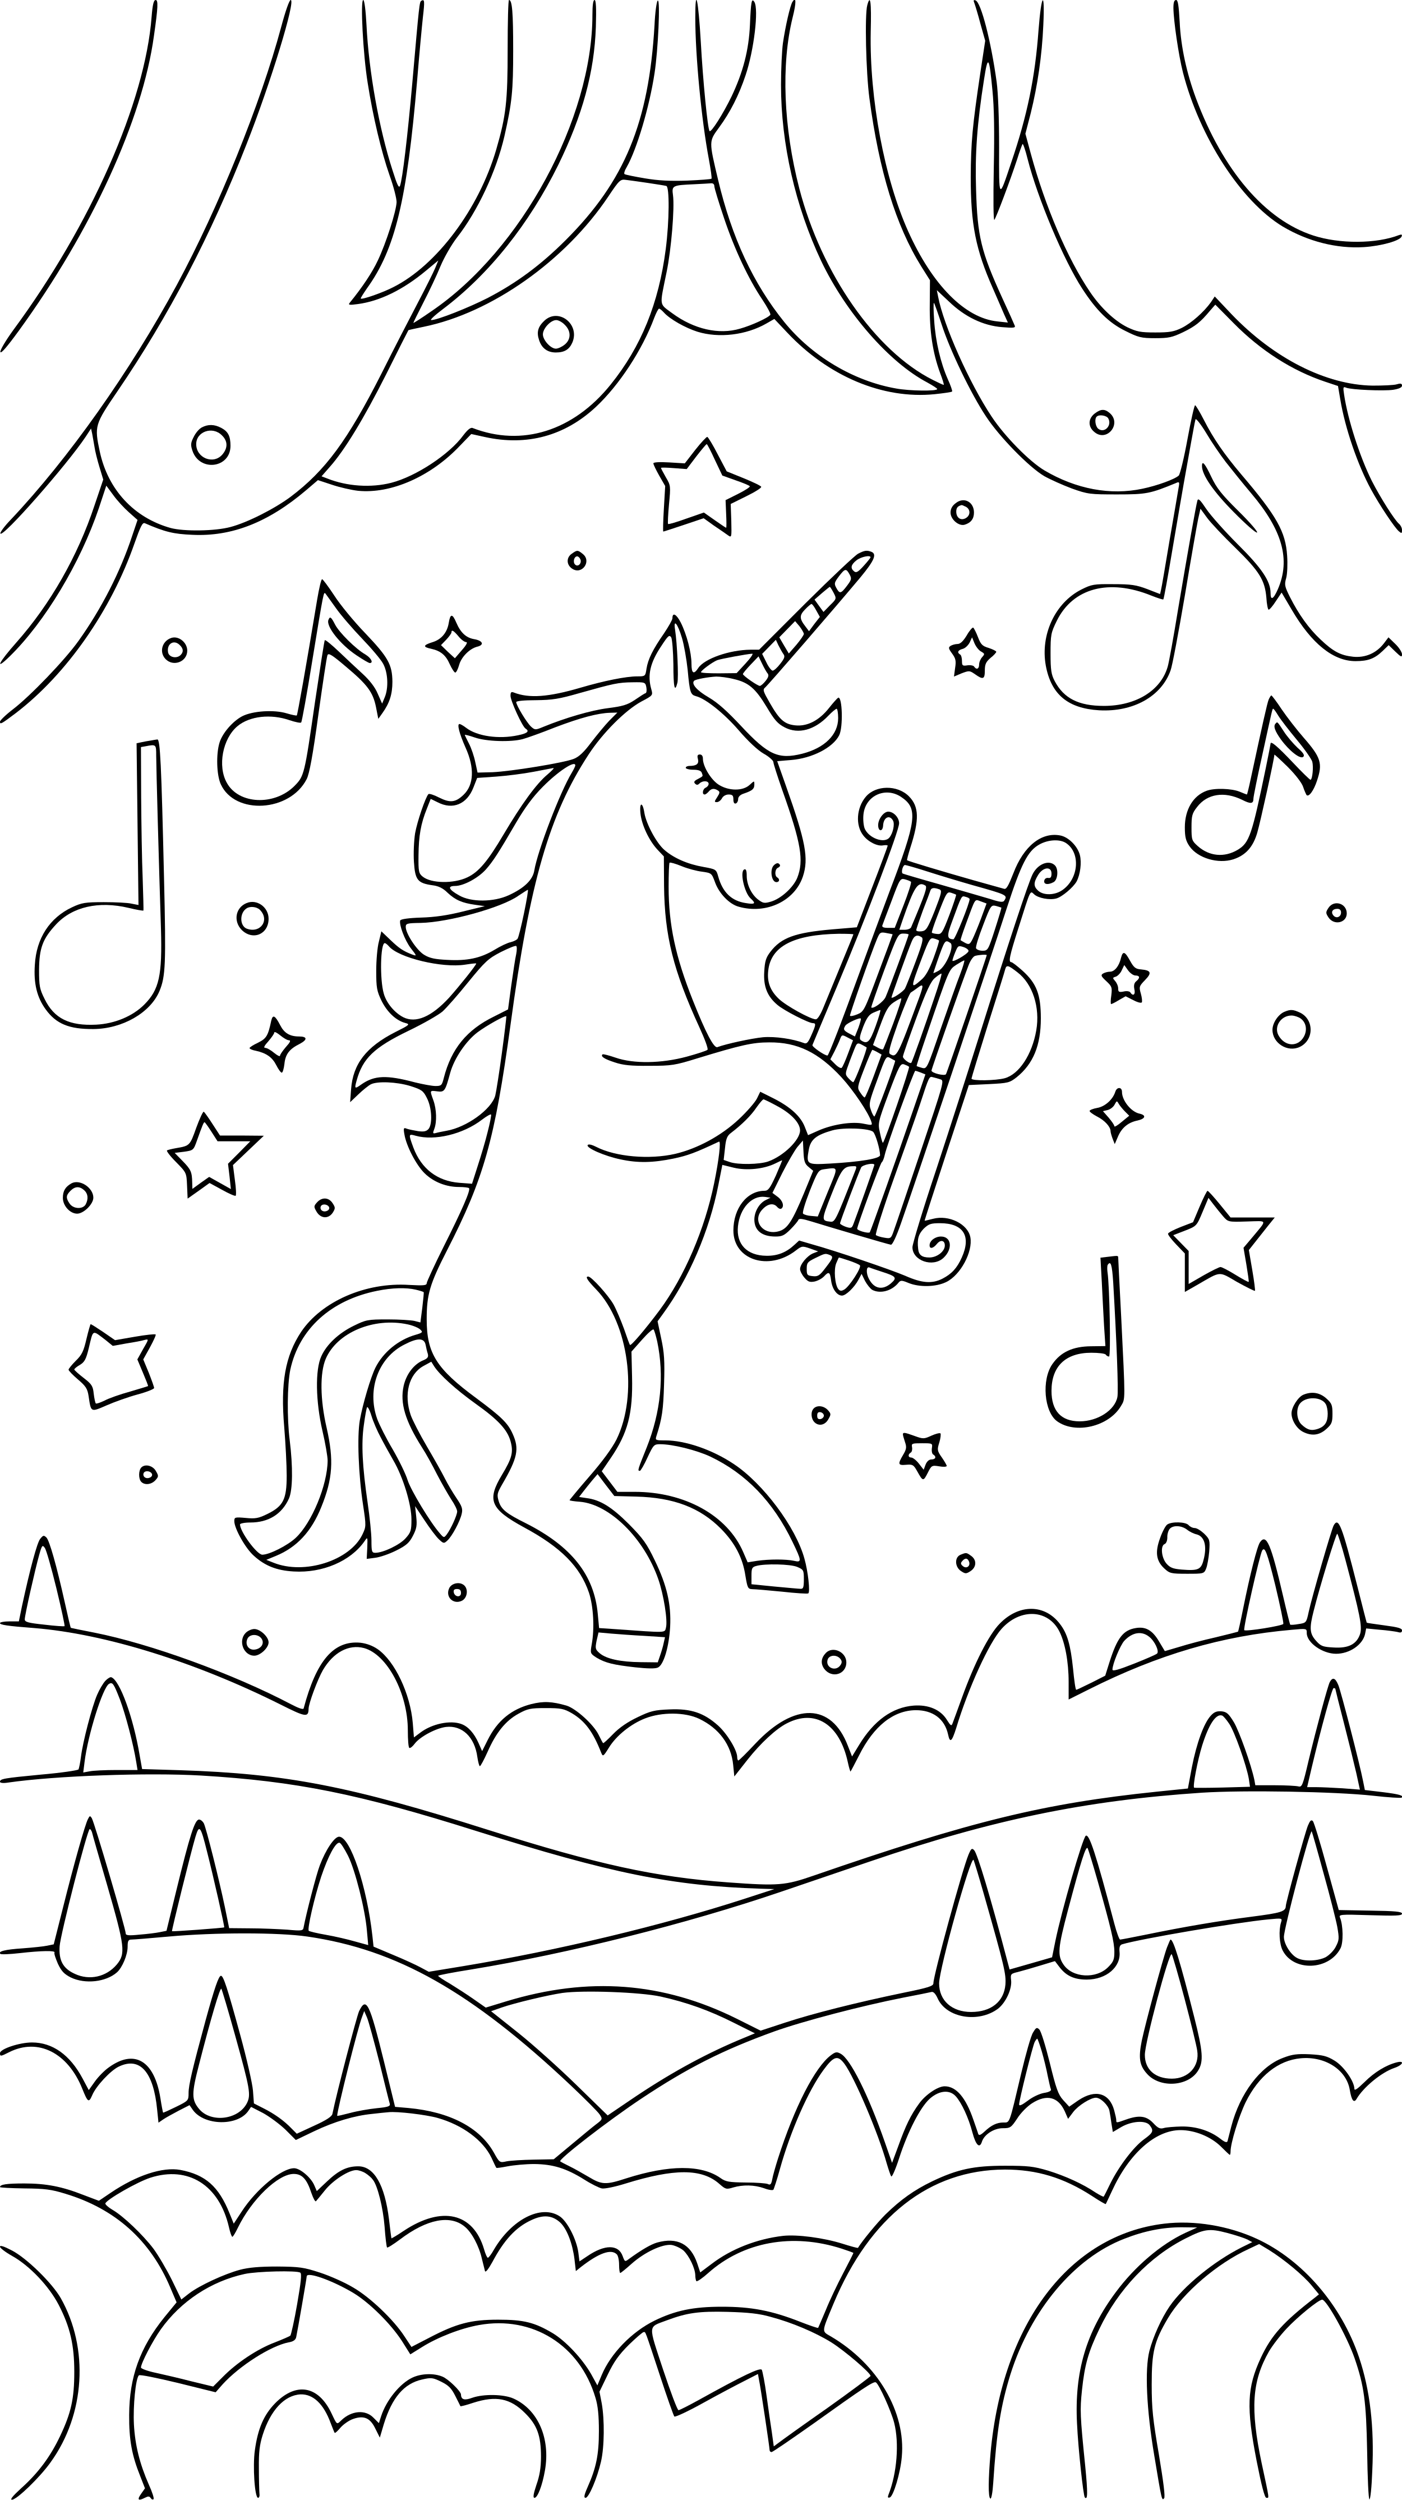 <?xml version="1.0" standalone="no"?>
<!DOCTYPE svg PUBLIC "-//W3C//DTD SVG 20010904//EN"
 "http://www.w3.org/TR/2001/REC-SVG-20010904/DTD/svg10.dtd">
<svg version="1.0" xmlns="http://www.w3.org/2000/svg"
 width="736pt" height="1312pt" viewBox="0 0 736 1312"
 preserveAspectRatio="xMidYMid meet">

<g transform="translate(0,1312) scale(0.1,-0.1)"
fill="#000000" stroke="none">
<path d="M796 13033 c-34 -449 -319 -1093 -726 -1645 -40 -55 -70 -106 -68
-115 2 -12 34 25 96 110 383 527 650 1110 710 1548 22 153 23 189 9 189 -10 0
-16 -24 -21 -87z"/>
<path d="M1476 12978 c-108 -402 -330 -950 -547 -1352 -247 -457 -570 -913
-872 -1233 -33 -34 -57 -67 -55 -73 9 -27 350 361 448 508 l28 43 6 -28 c3
-15 8 -46 12 -68 3 -22 15 -70 26 -106 l20 -66 -46 -136 c-88 -266 -232 -518
-410 -719 -94 -106 -116 -152 -35 -73 185 181 371 491 468 778 l39 118 37 -50
c20 -28 57 -68 82 -90 l45 -40 -28 -83 c-62 -189 -162 -384 -282 -552 -72
-101 -253 -289 -343 -358 -38 -29 -69 -59 -69 -66 0 -16 7 -12 84 46 265 203
499 537 622 890 31 88 42 111 54 106 106 -46 151 -57 250 -61 207 -10 398 65
597 234 l62 53 73 -24 c41 -14 103 -28 138 -32 173 -17 382 75 534 236 l60 62
73 -16 c219 -48 418 6 581 158 123 115 244 300 307 469 10 26 21 47 25 47 4 0
15 -9 25 -20 31 -35 113 -81 176 -101 113 -35 257 -18 364 44 l40 23 67 -71
c217 -231 503 -351 774 -324 48 5 90 11 92 14 3 2 -7 31 -22 64 -38 86 -65
199 -72 310 -4 53 -4 94 -1 91 3 -3 21 -54 41 -115 43 -133 153 -362 233 -482
69 -105 225 -265 305 -312 32 -18 97 -47 145 -65 84 -30 95 -31 238 -31 154 0
173 4 309 60 17 8 19 5 13 -26 -3 -19 -24 -142 -47 -274 -22 -132 -42 -250
-45 -261 l-5 -22 -67 26 c-58 22 -85 26 -178 26 -103 1 -114 -1 -168 -28 -138
-70 -216 -237 -187 -399 28 -152 116 -225 280 -235 179 -10 327 73 375 209 9
23 42 200 75 393 32 193 64 375 70 403 l12 53 35 -48 c19 -26 85 -96 148 -157
127 -124 155 -170 163 -262 2 -35 8 -63 12 -63 5 0 22 20 38 45 l30 45 53 -90
c104 -178 218 -270 335 -270 66 0 100 13 142 53 l32 31 35 -34 c30 -29 35 -31
35 -14 0 11 -16 36 -35 54 l-36 35 -25 -33 c-40 -51 -97 -75 -160 -69 -66 7
-105 27 -172 91 -61 57 -114 131 -160 222 -28 56 -30 65 -20 100 6 22 8 74 5
117 -8 126 -54 208 -239 425 -93 110 -148 190 -198 288 -21 41 -42 76 -46 77
-4 1 -22 -79 -40 -177 -18 -99 -39 -185 -46 -192 -20 -19 -113 -53 -190 -69
-169 -36 -349 -2 -515 96 -79 47 -208 178 -277 282 -117 176 -253 481 -281
629 l-7 35 64 -60 c83 -80 179 -126 278 -134 61 -5 72 -4 67 8 -3 8 -32 73
-65 144 -112 245 -131 324 -138 570 -6 186 5 345 42 579 20 130 27 122 44 -59
9 -90 11 -214 7 -409 -3 -161 -2 -275 3 -270 9 10 83 206 120 319 12 39 25 74
28 79 2 5 15 -31 27 -80 52 -204 189 -530 287 -680 74 -114 140 -179 226 -221
68 -34 83 -38 156 -38 71 0 89 4 146 31 66 32 92 53 142 113 l28 32 97 -98
c141 -143 307 -249 481 -307 l66 -22 12 -70 c25 -152 92 -346 162 -474 44 -81
124 -201 146 -219 14 -12 16 -11 16 7 0 11 -7 25 -15 32 -24 20 -99 139 -143
225 -64 128 -127 325 -146 454 -6 39 -5 43 11 36 29 -11 196 -18 246 -11 31 5
47 12 47 22 0 11 -7 13 -27 7 -16 -5 -73 -7 -128 -7 -244 4 -518 143 -740 375
l-88 93 -20 -30 c-37 -52 -103 -110 -153 -135 -41 -20 -64 -24 -139 -24 -79 0
-97 4 -148 28 -66 33 -139 102 -195 185 -118 174 -235 448 -310 723 l-29 107
28 108 c36 146 59 301 66 462 9 187 -10 168 -25 -25 -18 -249 -59 -449 -144
-698 -65 -194 -64 -197 -63 82 0 148 -5 286 -13 343 -29 212 -82 419 -111 428
-10 4 -12 0 -6 -14 4 -11 19 -59 32 -109 l25 -89 -26 -171 c-41 -276 -49 -360
-50 -545 0 -248 26 -380 116 -583 22 -51 49 -112 59 -136 l20 -44 -55 6 c-169
17 -341 190 -468 472 -125 278 -204 697 -197 1049 4 159 -2 198 -18 139 -14
-49 -7 -353 11 -488 51 -383 139 -669 272 -883 l46 -73 -1 -127 c-2 -141 16
-256 54 -359 13 -34 22 -63 19 -63 -4 0 -29 12 -57 26 -301 151 -585 558 -701
1005 -83 320 -96 650 -35 897 20 79 19 114 -1 82 -12 -19 -37 -128 -50 -217
-5 -37 -10 -135 -10 -218 0 -309 75 -637 211 -925 130 -272 357 -532 556 -637
29 -16 53 -31 53 -35 0 -12 -147 -10 -216 3 -223 39 -442 170 -587 349 -163
202 -275 443 -347 745 -49 207 -49 202 5 276 58 79 104 169 139 274 44 130 70
347 46 385 -14 22 -18 2 -23 -120 -6 -134 -36 -248 -96 -375 -45 -93 -108
-192 -116 -183 -10 10 -35 266 -46 467 -13 224 -29 298 -29 129 0 -202 33
-541 71 -742 10 -55 17 -102 14 -104 -3 -3 -60 -7 -128 -10 -89 -3 -151 0
-222 12 -54 9 -102 19 -106 22 -5 2 0 19 11 37 52 91 119 314 146 492 19 122
31 390 17 382 -6 -4 -14 -62 -17 -129 -30 -512 -156 -818 -466 -1128 -131
-131 -258 -225 -410 -304 -100 -51 -264 -116 -296 -116 -9 0 20 27 63 59 241
182 451 446 604 756 127 260 189 486 197 723 3 101 1 142 -7 142 -7 0 -11 -27
-11 -78 0 -545 -373 -1234 -843 -1554 -53 -37 -97 -65 -97 -63 0 3 24 51 53
108 29 56 70 142 89 189 20 48 59 115 86 150 110 140 208 351 250 533 40 177
46 238 46 450 0 199 -5 265 -22 265 -4 0 -7 -116 -7 -257 0 -276 -8 -349 -60
-528 -91 -311 -312 -607 -540 -722 -56 -29 -165 -67 -171 -60 -2 2 13 25 32
53 149 206 210 462 264 1094 11 135 25 283 30 329 10 86 9 97 -8 87 -10 -6
-11 -14 -47 -426 -26 -292 -52 -510 -65 -545 -6 -15 -15 4 -39 80 -71 219
-125 520 -137 763 -4 77 -11 132 -17 132 -16 0 -1 -286 23 -434 28 -179 72
-363 115 -486 21 -58 37 -121 37 -141 -2 -48 -55 -215 -99 -307 -28 -60 -80
-139 -147 -221 -9 -12 -3 -13 42 -7 115 15 238 75 358 175 l65 54 -16 -39 c-9
-22 -50 -104 -92 -184 -42 -80 -128 -246 -190 -370 -179 -353 -295 -510 -478
-648 -85 -63 -227 -135 -315 -158 -81 -22 -246 -24 -315 -5 -192 54 -328 201
-371 400 -29 136 -27 142 93 318 268 393 491 820 678 1298 126 320 259 755
231 755 -7 0 -27 -56 -50 -142z m1924 -818 c47 -7 91 -14 98 -16 17 -5 16
-183 -3 -331 -37 -286 -129 -512 -289 -711 -196 -244 -466 -329 -726 -228 -10
3 -26 -10 -48 -39 -73 -100 -249 -216 -378 -249 -106 -27 -232 -19 -337 23
l-29 11 42 48 c79 88 181 257 297 487 63 127 116 231 117 232 1 1 37 9 81 18
356 73 743 347 968 683 58 87 64 92 92 88 17 -2 68 -9 115 -16z m350 -17 c0
-10 23 -85 51 -168 55 -164 129 -321 202 -429 25 -38 44 -73 41 -78 -9 -15
-98 -56 -159 -73 -111 -33 -242 -3 -356 81 -70 52 -67 33 -30 214 25 119 43
340 34 405 -7 51 -4 53 112 58 39 2 78 4 88 5 10 1 17 -5 17 -15z m2685 -1448
c30 -38 90 -113 134 -165 164 -194 206 -347 140 -501 -24 -55 -39 -63 -39 -21
0 62 -47 131 -173 256 -67 67 -141 150 -164 184 -32 48 -43 59 -47 45 -8 -28
-51 -271 -101 -568 -24 -148 -49 -285 -55 -304 -36 -126 -167 -206 -335 -206
-132 0 -210 39 -258 130 -18 34 -22 57 -22 145 0 99 2 109 33 172 85 172 274
222 496 132 33 -13 61 -22 63 -20 3 2 24 120 48 263 24 142 57 335 74 428 17
94 33 186 37 205 3 19 8 41 10 49 2 7 27 -24 55 -70 27 -46 74 -115 104 -154z"/>
<path d="M2858 11437 c-34 -32 -42 -60 -28 -102 14 -43 44 -65 88 -65 46 0 71
16 87 53 40 96 -73 183 -147 114z m107 -22 c34 -33 33 -77 -1 -104 -15 -12
-35 -21 -46 -21 -27 0 -68 45 -68 75 0 31 41 75 70 75 12 0 32 -11 45 -25z"/>
<path d="M6310 10674 c0 -47 60 -134 167 -242 62 -63 117 -111 122 -107 6 3
-38 54 -98 113 -88 87 -114 120 -142 179 -33 70 -49 89 -49 57z"/>
<path d="M6160 13078 c1 -69 27 -247 50 -338 87 -339 305 -677 524 -809 131
-78 283 -117 426 -108 93 6 191 34 198 56 4 10 0 12 -14 7 -119 -46 -312 -47
-450 -2 -253 82 -474 341 -616 721 -49 133 -79 270 -85 398 -5 89 -9 117 -19
117 -10 0 -14 -13 -14 -42z"/>
<path d="M5746 10949 c-35 -28 -35 -70 1 -98 64 -51 141 43 81 99 -28 25 -48
25 -82 -1z m72 -25 c21 -38 -21 -80 -53 -54 -15 13 -20 51 -8 63 12 13 52 7
61 -9z"/>
<path d="M1060 10877 c-14 -7 -33 -29 -43 -50 -16 -31 -17 -42 -7 -72 37 -113
200 -93 200 25 0 52 -13 76 -50 95 -35 18 -67 19 -100 2z m105 -42 c31 -30 32
-66 2 -101 -47 -54 -137 -18 -137 55 0 66 86 96 135 46z"/>
<path d="M3650 10759 l-55 -71 -82 5 c-53 3 -83 1 -83 -5 0 -6 14 -35 31 -65
l31 -54 -7 -120 c-4 -65 -5 -119 -3 -119 2 0 51 16 108 35 l104 35 53 -38 c30
-20 63 -43 74 -51 20 -14 20 -13 18 75 l-3 89 81 40 c45 22 81 44 79 50 -1 5
-43 25 -92 45 l-89 36 -47 89 c-25 49 -50 90 -55 92 -4 1 -33 -30 -63 -68z
m103 -53 l39 -82 70 -25 c38 -13 72 -27 74 -31 3 -4 -25 -22 -61 -40 l-66 -33
3 -73 c2 -39 2 -72 0 -72 -2 0 -29 18 -60 40 l-57 40 -92 -32 c-50 -18 -93
-31 -96 -28 -2 3 0 49 5 103 9 95 9 99 -16 141 -14 25 -26 47 -26 50 0 3 30 2
68 -1 l67 -5 50 66 c28 36 52 65 55 65 3 0 22 -37 43 -83z"/>
<path d="M5017 10479 c-18 -13 -27 -30 -27 -49 0 -36 43 -73 74 -64 33 10 49
31 49 64 0 56 -53 84 -96 49z m54 -19 c25 -14 24 -46 -2 -60 -26 -14 -49 3
-49 35 0 20 8 29 28 34 2 1 12 -4 23 -9z"/>
<path d="M3002 10214 c-30 -20 -29 -59 2 -79 51 -34 103 39 56 77 -27 22 -30
22 -58 2z m45 -30 c8 -21 -13 -42 -28 -27 -13 13 -5 43 11 43 6 0 13 -7 17
-16z"/>
<path d="M4505 10214 c-16 -8 -140 -125 -275 -259 l-245 -245 -45 0 c-110 -1
-243 -47 -275 -97 -23 -35 -35 -28 -35 23 0 59 -25 154 -56 216 -23 45 -44 56
-44 23 0 -8 -20 -43 -44 -79 -60 -86 -84 -136 -92 -185 -6 -41 -7 -41 -49 -41
-59 0 -173 -23 -296 -59 -170 -50 -271 -57 -351 -26 -14 6 -18 2 -18 -17 0
-26 62 -162 79 -172 22 -14 10 -25 -39 -35 -102 -22 -216 -5 -273 39 -14 11
-30 20 -35 20 -14 0 0 -52 32 -124 48 -106 44 -196 -11 -248 -42 -40 -70 -43
-128 -14 -27 14 -52 22 -56 18 -16 -18 -59 -144 -70 -206 -6 -39 -9 -105 -6
-150 6 -94 19 -111 95 -122 34 -4 57 -15 82 -40 41 -38 75 -53 145 -63 l50 -7
-115 -28 c-79 -20 -148 -30 -220 -32 -64 -2 -106 -8 -109 -15 -7 -22 24 -104
55 -145 33 -42 33 -43 8 -34 -49 19 -69 33 -115 77 l-47 45 -13 -54 c-8 -29
-14 -98 -14 -153 0 -89 3 -106 28 -158 30 -60 76 -103 124 -116 27 -7 24 -10
-52 -48 -153 -78 -222 -167 -232 -300 l-5 -68 43 41 c24 23 54 47 66 53 34 17
135 13 207 -9 60 -19 68 -25 87 -63 26 -50 30 -136 9 -162 -11 -13 -24 -16
-55 -12 -23 4 -49 9 -60 13 -16 7 -18 3 -12 -30 10 -61 62 -161 106 -204 47
-46 113 -72 181 -72 26 0 49 -3 52 -6 10 -9 -37 -116 -133 -307 -49 -98 -89
-185 -89 -192 0 -12 -17 -13 -92 -9 -228 15 -459 -86 -567 -246 -84 -127 -109
-268 -89 -500 7 -85 13 -200 13 -255 0 -125 -18 -160 -101 -201 -47 -23 -63
-26 -114 -21 -57 5 -60 4 -60 -17 0 -38 58 -142 102 -181 58 -53 120 -78 210
-83 151 -9 298 54 371 158 17 25 17 25 15 -34 l-3 -58 45 6 c25 3 74 20 110
38 54 27 69 41 88 78 19 37 22 54 17 100 l-6 55 50 -75 c27 -41 61 -86 75 -99
24 -23 27 -23 44 -7 25 22 68 103 76 142 6 25 0 40 -27 80 -19 28 -47 75 -62
105 -15 30 -58 106 -95 169 -37 63 -75 137 -84 163 -37 109 -10 214 66 257
l42 23 15 -24 c28 -44 115 -123 217 -196 118 -84 167 -136 184 -197 16 -58 8
-89 -45 -177 -80 -133 -61 -179 115 -275 195 -105 295 -206 342 -344 23 -70
30 -187 14 -272 -8 -46 -7 -47 25 -68 47 -28 88 -38 203 -51 65 -7 106 -8 120
-1 30 14 58 108 64 214 6 117 -17 217 -80 347 -43 90 -62 116 -136 191 -90 90
-151 128 -222 137 l-40 6 20 26 c11 14 32 41 48 60 l29 34 44 -58 44 -57 115
-3 c197 -5 335 -58 445 -169 73 -74 114 -152 128 -246 11 -65 13 -70 37 -71
14 0 84 -6 155 -13 72 -8 134 -12 138 -9 11 6 -1 115 -20 182 -45 165 -217
395 -371 497 -112 75 -254 124 -360 124 -51 0 -53 1 -46 23 30 93 36 138 40
272 4 123 1 166 -15 240 l-19 90 29 40 c136 186 243 435 290 675 l21 106 61
-15 c67 -16 158 -7 218 23 18 9 33 16 35 16 1 0 -14 -36 -33 -80 -31 -67 -40
-80 -60 -80 -91 0 -163 -91 -163 -208 0 -155 185 -215 327 -106 32 25 35 25
76 11 l42 -15 -26 -10 c-32 -13 -69 -58 -69 -83 0 -10 10 -30 23 -45 19 -22
28 -25 54 -20 17 4 39 16 49 27 25 27 31 24 37 -22 6 -45 31 -79 57 -79 21 0
66 44 87 84 l16 30 18 -37 c11 -20 28 -41 38 -47 42 -22 103 -6 138 38 11 13
17 13 53 -2 57 -23 144 -21 197 5 75 36 141 159 127 235 -13 70 -113 119 -196
97 -24 -6 -44 -11 -44 -10 -1 1 51 162 115 357 l117 355 106 5 c100 5 108 7
145 36 87 70 127 167 127 309 0 125 -22 183 -96 250 -28 25 -54 45 -59 45 -16
0 -10 31 37 178 66 209 61 198 83 178 22 -20 80 -31 115 -22 30 7 91 59 108
90 19 36 27 99 17 138 -12 47 -60 95 -103 103 -99 19 -192 -56 -246 -198 -26
-66 -37 -86 -49 -82 -9 2 -81 23 -161 45 -155 44 -343 100 -348 105 -2 1 6 31
17 66 48 148 46 216 -8 270 -60 60 -174 59 -226 -3 -49 -58 -55 -150 -13 -203
26 -34 75 -58 104 -52 13 2 24 2 24 -2 0 -3 -36 -101 -81 -217 l-81 -211 -131
-11 c-193 -17 -266 -43 -323 -118 -23 -30 -29 -49 -32 -104 -5 -78 16 -130 70
-175 34 -29 163 -95 185 -95 18 0 16 -10 -8 -64 -16 -37 -24 -46 -37 -41 -61
23 -153 36 -216 31 -61 -6 -195 -35 -240 -52 -18 -7 -61 75 -129 246 -91 229
-127 396 -127 596 0 66 2 123 5 126 3 3 31 -5 63 -18 31 -13 80 -26 107 -29
50 -7 51 -8 68 -54 21 -60 76 -117 125 -130 145 -41 294 30 337 159 31 94 15
182 -89 475 l-46 130 73 6 c111 9 219 65 252 129 22 42 17 207 -5 198 -4 -2
-26 -26 -48 -54 -52 -66 -115 -98 -178 -91 -56 6 -82 29 -133 118 -35 61 -38
69 -24 81 16 13 364 415 501 579 71 86 87 121 56 133 -24 9 -36 7 -69 -10z
m65 -19 c0 -3 -16 -23 -36 -45 -29 -32 -39 -38 -50 -29 -21 17 -17 35 12 58
24 19 74 29 74 16z m-110 -90 c12 -22 10 -28 -14 -60 -32 -42 -38 -43 -56 -10
-12 22 -10 28 14 60 32 42 38 43 56 10z m-84 -96 c16 -31 16 -32 -19 -66 l-34
-35 -24 33 -23 32 39 34 c21 18 40 33 41 33 2 0 11 -14 20 -31z m-91 -93 l19
-34 -29 -37 -28 -38 -18 24 c-33 42 -33 59 -3 90 15 16 31 29 34 29 4 0 15
-15 25 -34z m-65 -123 c0 -6 -18 -32 -39 -57 l-40 -46 -25 42 -25 43 41 42 42
43 23 -27 c12 -16 22 -33 23 -40z m-640 -21 c11 -37 24 -112 30 -168 11 -120
15 -130 44 -138 51 -13 148 -91 224 -179 49 -57 99 -104 130 -122 29 -16 52
-37 52 -45 0 -8 21 -73 46 -145 100 -281 115 -372 79 -463 -21 -50 -84 -108
-137 -124 -34 -10 -42 -9 -66 9 -36 26 -62 79 -62 126 0 27 -4 37 -12 34 -26
-8 -1 -122 32 -152 30 -27 24 -33 -24 -25 -76 11 -123 57 -146 141 -10 36 -12
37 -78 49 -81 14 -155 46 -204 89 -42 36 -95 136 -105 193 -9 60 -27 60 -21 0
6 -61 45 -144 90 -192 l33 -35 1 -155 c3 -262 48 -443 186 -743 28 -61 47
-112 42 -117 -5 -5 -54 -21 -109 -36 -134 -36 -279 -38 -374 -5 -35 12 -66 20
-68 17 -11 -11 9 -24 64 -42 45 -15 86 -19 183 -18 116 0 134 3 250 39 229 70
291 84 378 84 148 1 258 -52 380 -184 63 -69 141 -185 156 -232 6 -20 5 -20
-40 -11 -60 13 -163 -3 -238 -36 l-54 -24 -17 43 c-21 55 -75 105 -164 150
l-70 35 -17 -35 c-9 -19 -52 -69 -96 -110 -92 -86 -215 -153 -333 -181 -135
-31 -313 -16 -416 37 -24 12 -40 15 -44 9 -9 -15 90 -58 172 -75 92 -20 170
-18 278 4 76 16 116 31 239 89 12 6 0 -96 -25 -218 -49 -241 -156 -490 -286
-666 -73 -98 -151 -190 -156 -183 -2 2 -16 40 -31 84 -16 44 -41 103 -56 130
-28 48 -115 145 -132 145 -17 0 -6 -18 42 -68 170 -176 221 -555 106 -788 -23
-45 -73 -114 -141 -192 -58 -67 -105 -124 -105 -126 0 -2 24 -6 54 -8 156 -13
337 -191 412 -407 28 -81 50 -217 40 -254 -7 -28 6 -27 -261 -8 l-90 6 -7 75
c-19 204 -138 354 -377 475 -103 51 -130 73 -143 116 -10 34 -8 42 17 86 83
142 92 189 56 268 -25 56 -59 89 -191 187 -209 154 -260 235 -260 414 0 130
16 184 106 360 194 378 251 579 334 1185 102 753 204 1104 410 1419 75 115
194 233 277 278 61 32 61 33 52 65 -21 74 -6 139 53 227 36 55 42 60 52 44 5
-11 10 -74 11 -141 0 -119 7 -152 21 -97 7 27 -1 207 -12 278 -10 61 13 35 36
-42z m532 -84 c10 -13 7 -23 -16 -52 -15 -20 -33 -36 -40 -36 -6 0 -22 20 -33
44 l-22 44 36 37 36 37 13 -28 c8 -16 19 -36 26 -46z m-197 -49 l-48 -52 -94
-1 c-51 0 -93 2 -93 6 0 9 60 53 85 63 19 7 153 32 184 34 7 1 -8 -22 -34 -50z
m115 -54 c7 -9 4 -20 -11 -39 -11 -14 -25 -26 -30 -26 -12 0 -88 53 -89 62 0
4 18 26 41 50 l41 43 19 -39 c10 -21 23 -44 29 -51z m-178 -29 c78 -18 114
-49 173 -147 41 -69 58 -88 95 -107 71 -37 157 -14 229 62 19 20 39 36 43 36
4 0 8 -22 8 -49 0 -87 -71 -157 -189 -187 -125 -31 -178 -7 -320 145 -74 79
-123 123 -171 151 -62 36 -92 71 -76 87 8 8 74 20 116 22 19 0 61 -5 92 -13z
m-459 -43 c3 -16 1 -30 -4 -31 -6 -2 -31 -18 -57 -36 -39 -26 -64 -33 -142
-43 -86 -11 -221 -50 -338 -98 -41 -17 -44 -17 -64 1 -22 20 -78 112 -78 129
0 6 41 10 103 10 87 1 121 6 232 38 178 50 200 55 276 56 65 1 67 0 72 -26z
m-194 -175 c-23 -24 -65 -75 -95 -114 -38 -51 -64 -76 -92 -87 -53 -21 -331
-66 -427 -70 l-78 -2 -12 55 c-6 30 -21 74 -33 97 -12 23 -22 44 -22 46 0 2
24 -4 53 -14 60 -21 190 -25 252 -8 22 6 98 33 168 61 134 51 225 75 290 77
l38 1 -42 -42z m-179 -235 c0 -5 -8 -21 -18 -38 -61 -100 -179 -408 -197 -513
-8 -50 -52 -93 -135 -131 -79 -36 -196 -37 -259 -1 -56 31 -64 50 -22 50 44 0
121 41 162 87 37 42 64 83 160 248 44 75 87 134 139 186 79 80 170 140 170
112z m-146 -48 c-58 -48 -137 -157 -230 -314 -84 -142 -131 -198 -191 -226
-71 -34 -190 -32 -234 4 -21 17 -23 27 -22 112 1 102 12 166 44 245 l20 51 37
-18 c79 -41 153 -10 187 77 l20 51 100 7 c55 4 143 15 195 25 52 10 100 19
105 20 6 0 -9 -15 -31 -34z m1857 -118 c89 -60 82 -121 -62 -498 -44 -118
-114 -306 -155 -419 -95 -262 -164 -440 -170 -440 -16 0 -83 47 -79 55 2 6 60
143 128 305 160 380 327 820 327 859 0 30 -29 61 -57 61 -24 0 -53 -39 -53
-71 0 -34 24 -36 26 -2 2 43 34 59 52 26 10 -18 0 -66 -19 -89 -27 -33 -109
-3 -130 48 -6 16 -9 49 -6 75 11 98 116 145 198 90z m867 -243 c75 -52 65
-185 -20 -245 -39 -28 -99 -30 -128 -4 -25 23 -25 42 0 83 26 42 70 46 70 7 0
-19 -5 -25 -17 -23 -10 2 -19 -4 -21 -14 -4 -20 19 -24 49 -8 22 12 27 68 7
88 -31 31 -90 8 -117 -46 -22 -43 -127 -361 -275 -832 -58 -184 -161 -506
-230 -715 -70 -209 -126 -394 -126 -411 0 -71 107 -108 163 -56 50 47 42 112
-13 112 -31 0 -60 -22 -60 -46 0 -21 19 -17 39 8 19 23 41 18 41 -9 0 -31 -41
-63 -81 -63 -39 0 -56 13 -59 45 -6 52 2 78 29 106 26 25 37 29 86 29 122 0
165 -67 114 -180 -25 -56 -53 -86 -101 -111 -55 -28 -108 -24 -196 15 -75 32
-362 130 -492 166 l-65 19 -25 -23 c-43 -40 -89 -58 -147 -57 -102 1 -159 61
-149 155 10 95 73 163 142 154 l29 -4 -26 -13 c-34 -17 -59 -61 -59 -103 1
-57 40 -88 111 -88 35 0 47 6 79 38 20 20 39 43 41 49 3 9 20 7 69 -8 90 -28
402 -120 417 -122 8 -1 29 44 53 113 57 160 474 1401 555 1653 76 233 110 300
170 334 47 27 111 30 143 7z m-730 -148 c59 -19 165 -51 235 -71 186 -52 187
-53 169 -82 -6 -10 -23 -8 -72 8 -36 11 -152 44 -259 75 -107 30 -198 57 -202
59 -10 7 1 45 12 45 5 0 58 -15 117 -34z m-86 -54 c4 -4 -14 -60 -39 -124
l-46 -118 -35 0 c-23 0 -33 4 -30 13 2 6 24 65 49 130 42 113 45 118 69 112
14 -4 28 -9 32 -13z m76 -20 c11 -8 -1 -44 -75 -219 -3 -7 -18 -13 -34 -13
l-28 0 18 53 c61 175 80 203 119 179z m74 -20 c14 -6 11 -19 -25 -112 -38 -95
-45 -105 -69 -108 -16 -2 -28 1 -28 6 0 6 16 52 35 104 20 51 38 99 40 106 5
13 20 14 47 4z m-2181 -124 c-14 -68 -29 -128 -34 -135 -4 -6 -20 -14 -36 -18
-16 -3 -54 -21 -85 -40 -73 -44 -143 -59 -248 -53 -65 3 -93 9 -122 27 -39 24
-96 111 -96 146 0 18 7 20 78 21 146 3 426 80 514 143 24 16 46 30 49 31 3 0
-6 -55 -20 -122z m2268 96 c2 -2 -14 -50 -35 -106 -36 -94 -42 -103 -64 -100
-13 1 -26 4 -28 7 -2 2 10 39 27 83 50 130 52 133 75 126 12 -4 23 -8 25 -10z
m71 -23 c1 -20 -76 -211 -85 -211 -34 1 -36 17 -6 96 51 139 48 133 70 127 12
-3 21 -8 21 -12z m60 -102 c-16 -43 -37 -93 -45 -109 -14 -27 -18 -29 -38 -19
-12 7 -23 13 -24 14 -2 1 10 37 26 81 54 146 46 135 80 123 l30 -11 -29 -79z
m107 57 c1 -1 -14 -52 -34 -114 -35 -108 -37 -112 -65 -112 -16 0 -31 6 -34
13 -3 8 14 62 37 121 40 105 42 107 68 101 14 -4 27 -8 28 -9z m-571 -140 c0
-1 -33 -92 -75 -203 -73 -197 -76 -203 -111 -217 -19 -8 -36 -11 -38 -7 -2 7
111 329 142 403 15 35 18 37 49 31 17 -3 32 -6 33 -7z m-206 0 c0 -2 -30 -75
-66 -162 -36 -88 -77 -187 -91 -221 -15 -37 -31 -63 -40 -63 -28 0 -158 72
-195 108 -45 43 -62 89 -55 148 14 127 132 189 370 193 42 0 77 -1 77 -3z
m290 -1 c0 -8 -107 -298 -121 -328 -11 -25 -65 -64 -75 -55 -2 2 29 90 68 196
70 187 73 192 100 192 15 0 28 -2 28 -5z m68 -14 c11 -6 4 -34 -32 -130 -25
-67 -50 -130 -55 -139 -9 -17 -71 -58 -71 -47 0 6 86 246 106 293 13 32 28 39
52 23z m91 -17 c3 -2 -10 -43 -28 -92 -22 -60 -42 -96 -64 -114 -59 -52 -58
-46 5 120 36 94 42 102 61 96 12 -3 24 -8 26 -10z m60 -13 c23 -15 -22 -122
-60 -145 -16 -9 -29 -15 -29 -13 0 2 9 28 19 58 41 117 42 118 70 100z m-2948
-17 c50 -61 280 -116 401 -97 32 5 58 8 58 6 0 -9 -91 -122 -142 -179 -93
-101 -175 -136 -241 -103 -46 24 -88 74 -102 123 -22 74 -18 266 5 266 4 0 13
-7 21 -16z m669 -41 c-5 -21 -16 -95 -26 -165 l-17 -126 -73 -37 c-144 -70
-225 -170 -264 -322 -10 -40 -13 -43 -44 -43 -18 0 -66 9 -107 19 -150 40
-213 37 -281 -10 -36 -26 -38 -24 -26 19 32 117 91 174 273 262 77 37 157 83
178 101 21 19 82 88 135 154 88 108 105 124 171 158 40 20 76 35 81 32 4 -3 4
-22 0 -42z m2374 14 c-6 -16 -84 -60 -84 -49 0 5 7 26 15 45 14 34 16 35 44
26 17 -6 28 -16 25 -22z m96 -20 c0 -8 -208 -616 -214 -625 -7 -11 -76 6 -76
19 0 9 171 495 196 556 9 23 24 44 33 46 21 6 61 8 61 4z m-139 -99 c-16 -40
-61 -169 -102 -286 -72 -211 -73 -213 -98 -207 -14 4 -27 8 -29 10 -1 1 22 74
52 161 119 349 117 344 156 370 19 12 38 23 42 23 3 1 -6 -32 -21 -71z m300 9
c80 -61 120 -184 99 -305 -22 -127 -90 -230 -165 -251 -47 -13 -175 -15 -175
-2 0 4 39 132 86 282 48 151 89 282 91 292 7 24 15 22 64 -16z m-436 -134
c-49 -147 -116 -336 -121 -341 -6 -8 -44 20 -44 32 0 8 32 98 70 202 53 144
77 194 98 211 15 13 30 23 34 23 4 0 -13 -57 -37 -127z m-80 0 c-113 -307
-118 -317 -153 -295 -10 7 0 43 42 162 31 85 61 157 68 161 7 4 22 15 33 23
34 26 35 18 10 -51z m-136 -135 c-27 -72 -51 -133 -53 -135 -2 -3 -15 1 -29 9
l-24 13 37 100 c30 82 43 104 70 123 18 12 36 22 41 22 4 0 -15 -59 -42 -132z
m-92 -13 c-31 -85 -43 -97 -76 -76 -11 7 -9 20 10 71 19 48 31 65 54 75 17 7
33 14 36 14 4 1 -7 -37 -24 -84z m-1962 -140 c-14 -104 -30 -205 -35 -225 -20
-73 -151 -167 -256 -185 -22 -4 -47 -9 -57 -12 -15 -4 -16 -1 -7 22 14 37 12
103 -5 150 -19 53 -20 52 20 47 39 -5 42 0 69 99 21 74 82 165 143 211 47 35
145 90 151 84 1 -2 -9 -88 -23 -191z m1871 130 l-18 -45 -29 15 c-30 16 -34
22 -21 42 8 13 75 44 81 37 2 -2 -4 -24 -13 -49z m-53 -132 c-14 -38 -29 -72
-34 -77 -4 -5 -19 3 -34 18 l-26 26 21 40 c11 22 25 52 30 66 9 24 11 24 39 9
l29 -15 -25 -67z m96 30 c6 -4 -62 -183 -70 -183 -3 0 -14 9 -25 21 -17 19
-18 22 -1 68 9 26 24 64 32 84 16 39 15 38 64 10z m58 -26 l21 -12 -41 -112
c-23 -62 -44 -113 -48 -113 -4 0 -14 12 -23 26 -17 24 -16 29 21 125 21 54 40
99 43 99 3 -1 15 -6 27 -13z m92 -44 c5 -3 -102 -293 -109 -293 -3 0 -12 15
-18 34 -12 32 -9 44 34 160 44 121 46 125 67 113 12 -7 24 -13 26 -14z m73
-32 c6 -5 -125 -387 -137 -399 -2 -2 -9 21 -15 50 -12 53 -12 55 46 211 53
141 61 156 79 151 11 -4 23 -9 27 -13z m61 -30 l25 -10 -68 -198 c-81 -237
-219 -625 -224 -631 -8 -7 -66 9 -66 19 0 17 121 343 129 349 5 3 12 21 16 40
10 48 153 440 160 440 2 0 15 -4 28 -9z m104 -36 c21 -6 18 -16 -102 -373 -68
-202 -131 -389 -141 -416 -16 -47 -17 -48 -52 -42 -19 3 -39 9 -44 14 -4 4 38
138 95 298 57 159 119 334 137 389 48 147 48 147 68 141 9 -2 27 -7 39 -11z
m-852 -143 c71 -39 115 -87 115 -125 0 -50 -86 -134 -167 -163 -46 -16 -159
-18 -202 -3 l-32 11 7 62 c5 50 11 65 33 81 55 42 104 90 132 132 17 24 33 43
37 43 4 0 39 -17 77 -38z m-1525 -133 c-11 -46 -35 -126 -52 -178 l-30 -94
-67 5 c-115 9 -199 73 -241 185 -26 71 -26 73 12 62 100 -28 249 8 348 84 25
19 46 31 48 27 2 -4 -6 -45 -18 -91z m2024 0 c13 -13 36 -93 36 -122 0 -18
-103 -35 -262 -44 -124 -7 -126 -5 -112 74 10 53 39 76 123 100 59 17 197 11
215 -8z m-339 -184 l24 -20 -49 -119 c-60 -144 -85 -183 -127 -197 -86 -28
-150 55 -88 116 27 28 57 32 75 10 7 -8 16 -12 21 -9 18 11 8 43 -18 62 l-28
21 51 103 c29 57 65 119 80 138 l29 34 3 -59 c2 -49 7 -64 27 -80z m345 11 c0
-5 -92 -265 -109 -308 -9 -25 -13 -26 -41 -17 -16 6 -30 14 -30 18 0 10 99
270 111 294 8 14 69 26 69 13z m-107 -48 c-96 -245 -100 -253 -124 -250 -48 5
-47 8 6 143 53 134 63 147 112 148 23 1 23 1 6 -41z m-138 -95 l-52 -128 -34
3 c-19 1 -38 7 -43 12 -5 5 10 55 35 119 41 103 46 110 74 114 79 10 78 20 20
-120z m9 -329 c22 -9 21 -15 -20 -68 -31 -41 -40 -47 -67 -44 -29 3 -32 6 -32
38 0 32 4 37 45 57 51 25 52 25 74 17z m102 -30 c27 -9 53 -20 58 -25 11 -10
-56 -114 -83 -128 -14 -8 -22 -7 -30 3 -18 22 -25 102 -11 136 7 16 13 30 14
30 2 0 25 -7 52 -16z m174 -59 c75 -24 81 -31 47 -61 -44 -37 -88 -29 -115 23
-16 29 -15 66 1 61 6 -3 37 -13 67 -23z m-2447 -94 c21 -5 40 -11 41 -13 2 -1
-2 -38 -7 -81 l-10 -78 -31 8 c-17 4 -81 8 -141 8 -104 0 -114 -2 -177 -33
-80 -39 -143 -98 -171 -160 -33 -71 -30 -238 6 -393 15 -64 27 -134 27 -155
-1 -128 -83 -327 -168 -406 -43 -40 -138 -88 -175 -88 -28 0 -117 121 -117
159 0 5 24 10 54 10 96 0 166 44 203 126 20 46 21 166 4 305 -15 117 -13 292
3 371 46 213 212 365 456 414 78 16 151 18 203 6z m-43 -182 c28 -6 57 -18 66
-27 15 -14 13 -17 -25 -28 -90 -26 -169 -91 -210 -172 -25 -50 -67 -192 -82
-276 -15 -86 -7 -288 17 -445 17 -112 16 -114 -4 -156 -66 -136 -304 -212
-466 -147 l-38 15 51 21 c109 45 186 127 238 257 60 148 66 246 28 414 -35
150 -36 290 -5 363 59 138 252 219 430 181z m1310 -89 c38 -180 19 -371 -55
-557 -48 -119 -49 -123 -36 -123 4 0 23 32 40 70 31 66 34 70 66 70 67 0 191
-31 264 -65 187 -89 330 -237 431 -447 49 -101 50 -110 8 -100 -42 9 -129 9
-193 0 l-50 -8 -23 53 c-83 193 -307 317 -571 317 l-90 0 -41 54 -41 54 47 69
c90 132 117 233 112 429 l-3 130 55 62 c30 34 57 58 61 54 4 -4 12 -32 19 -62z
m-1216 -17 c3 -16 8 -37 12 -49 4 -17 -1 -24 -25 -34 -48 -20 -88 -72 -102
-134 -20 -90 8 -184 97 -324 19 -29 54 -92 78 -140 25 -48 59 -107 75 -132 17
-25 31 -53 31 -63 0 -19 -33 -92 -55 -121 -14 -18 -15 -18 -35 5 -52 59 -153
227 -170 280 -10 33 -46 106 -79 163 -34 57 -70 129 -81 159 -55 155 7 323
145 391 68 35 101 34 109 -1z m-235 -488 c17 -33 47 -87 66 -120 51 -87 95
-231 95 -310 0 -57 -3 -68 -31 -99 -30 -34 -117 -76 -159 -76 -18 0 -20 7 -20
64 0 35 -9 124 -20 198 -28 194 -34 310 -20 408 6 46 14 89 17 94 3 5 14 -15
23 -45 9 -30 31 -81 49 -114z m2186 -679 c33 -14 35 -17 35 -65 0 -42 -3 -51
-17 -50 -10 0 -72 6 -138 12 l-120 12 0 45 c0 39 3 45 25 51 46 13 179 10 215
-5z m-802 -362 l108 -7 -7 -31 c-3 -16 -12 -46 -19 -66 l-12 -35 -89 1 c-106
1 -181 17 -216 47 -23 20 -24 25 -16 66 l10 43 66 -6 c37 -3 116 -9 175 -12z"/>
<path d="M3664 9136 c6 -25 -7 -36 -45 -36 -10 0 -19 -4 -19 -10 0 -5 18 -10
39 -10 27 0 41 -5 45 -16 7 -19 9 -17 -23 -34 -17 -9 -20 -15 -12 -23 8 -8 14
-8 23 1 16 16 48 15 48 -2 0 -8 -7 -16 -15 -20 -16 -6 -21 -36 -6 -36 5 0 14
7 21 15 14 17 29 19 49 6 11 -7 10 -13 -4 -35 -15 -23 -16 -26 -2 -26 9 0 21
9 27 20 6 12 21 20 35 20 20 0 25 -5 25 -26 0 -16 5 -24 13 -21 6 2 12 12 12
23 0 12 11 23 30 29 44 15 55 24 55 47 0 21 0 21 -24 -1 -36 -34 -111 -33
-164 1 -41 27 -82 96 -82 136 0 14 -6 22 -16 22 -12 0 -15 -6 -10 -24z"/>
<path d="M4062 8578 c-22 -22 -12 -88 14 -88 16 0 19 16 4 25 -15 9 -12 45 5
51 8 4 12 10 9 15 -7 12 -18 11 -32 -3z"/>
<path d="M1665 9973 c-58 -350 -103 -604 -107 -608 -2 -2 -26 3 -53 11 -66 20
-178 13 -233 -15 -50 -26 -105 -89 -120 -140 -18 -60 -15 -169 7 -217 74 -163
363 -146 451 27 14 27 32 123 61 336 23 164 44 305 48 314 5 14 24 2 97 -60
112 -94 142 -133 158 -213 l12 -61 22 31 c37 52 52 98 52 164 -1 90 -22 128
-143 255 -59 61 -132 150 -162 197 -31 47 -60 86 -64 86 -5 0 -16 -48 -26
-107z m98 -44 c25 -36 87 -108 137 -160 50 -52 101 -112 112 -134 25 -47 28
-126 8 -174 l-14 -34 -23 52 c-14 34 -43 71 -79 104 -32 29 -88 82 -126 118
-38 36 -71 63 -73 59 -3 -5 -25 -149 -51 -322 -56 -388 -57 -391 -109 -444
-105 -104 -292 -96 -354 17 -50 88 -22 233 56 298 64 53 175 65 273 31 30 -10
58 -16 61 -12 4 4 30 149 58 322 61 373 60 365 70 354 4 -5 28 -39 54 -75z"/>
<path d="M1724 9866 c-13 -34 63 -129 147 -185 34 -23 65 -41 70 -41 21 0 7
27 -23 45 -51 29 -138 116 -159 157 -21 41 -27 45 -35 24z"/>
<path d="M2356 9852 c-8 -52 -39 -89 -87 -103 -48 -15 -50 -25 -6 -34 50 -11
77 -33 98 -81 11 -24 24 -44 29 -44 5 0 14 18 20 39 11 42 55 87 96 97 37 9
29 31 -15 39 -44 7 -73 34 -96 88 -20 47 -31 47 -39 -1z m51 -72 c13 -16 31
-30 40 -30 9 0 2 -15 -22 -42 l-37 -43 -37 34 -36 35 28 29 c15 16 27 33 27
38 0 16 11 10 37 -21z"/>
<path d="M5075 9785 c-19 -31 -34 -45 -48 -45 -12 0 -29 -5 -37 -10 -12 -8
-11 -14 8 -40 19 -26 22 -38 16 -76 l-6 -45 40 17 c40 15 42 15 71 -5 42 -30
51 -26 51 20 0 33 6 45 30 66 17 13 30 28 30 32 0 4 -18 13 -39 20 -34 10 -42
18 -57 57 -9 24 -21 47 -25 50 -4 2 -20 -16 -34 -41z m76 -85 c19 -11 19 -13
5 -29 -9 -10 -16 -27 -16 -39 0 -23 -14 -29 -26 -11 -3 6 -19 9 -35 7 -26 -4
-29 -2 -29 23 0 15 -4 31 -10 34 -17 10 -11 23 13 29 13 3 29 18 37 33 l13 28
13 -32 c8 -18 23 -37 35 -43z"/>
<path d="M900 9772 c-50 -16 -66 -76 -30 -112 41 -41 113 -13 113 45 0 43 -45
79 -83 67z m44 -38 c20 -19 20 -38 2 -54 -23 -19 -61 -8 -64 18 -7 44 32 67
62 36z"/>
<path d="M6660 9448 c-8 -20 -30 -118 -95 -420 -9 -43 -18 -78 -19 -78 -2 0
-20 7 -39 15 -42 17 -133 20 -174 4 -70 -26 -113 -99 -113 -191 0 -51 5 -71
24 -99 43 -63 151 -95 231 -69 64 21 103 64 125 139 16 54 90 390 90 410 0 3
31 -26 70 -64 42 -42 74 -84 81 -105 6 -19 15 -38 18 -43 12 -12 38 24 55 76
30 90 21 121 -70 225 -35 40 -87 107 -115 148 -27 41 -52 74 -55 74 -2 0 -9
-10 -14 -22z m51 -85 c13 -21 57 -78 97 -126 41 -49 77 -101 81 -115 7 -27 1
-91 -9 -95 -3 -1 -46 41 -95 93 -78 82 -115 114 -115 97 0 -3 -11 -60 -25
-128 -73 -352 -86 -392 -147 -429 -70 -42 -150 -35 -211 20 -30 27 -32 32 -32
97 0 61 3 74 29 107 53 70 143 84 237 38 45 -23 59 -21 59 6 0 10 20 110 45
222 55 251 54 250 59 250 3 0 15 -17 27 -37z"/>
<path d="M6697 9323 c-14 -13 -5 -39 28 -85 44 -60 102 -105 117 -90 8 8 0 21
-31 48 -22 21 -55 59 -72 86 -34 52 -33 51 -42 41z"/>
<path d="M790 9233 c-14 -2 -36 -6 -49 -9 l-24 -5 5 -425 5 -424 -36 7 c-20 5
-85 8 -146 8 -98 0 -116 -3 -167 -27 -117 -55 -187 -162 -195 -301 -7 -99 11
-172 57 -235 55 -76 123 -104 250 -103 152 1 299 85 347 199 32 77 35 139 24
596 -14 597 -20 726 -35 725 -6 -1 -22 -3 -36 -6z m30 -80 c0 -57 14 -568 25
-908 7 -245 -9 -319 -88 -398 -61 -61 -155 -100 -252 -105 -141 -7 -221 32
-271 135 -26 52 -29 68 -29 153 1 114 19 163 90 239 86 92 223 123 380 86 41
-10 76 -16 78 -14 1 2 -1 78 -4 169 -4 91 -7 283 -8 427 l-1 262 23 4 c57 11
57 11 57 -50z"/>
<path d="M1294 8380 c-58 -24 -70 -95 -25 -141 58 -57 141 -23 141 59 0 61
-62 105 -116 82z m70 -35 c54 -54 3 -126 -69 -99 -37 15 -38 82 -1 106 18 13
54 9 70 -7z"/>
<path d="M6974 8355 c-15 -23 -15 -27 0 -50 29 -44 96 -29 96 21 0 53 -67 73
-96 29z m66 -24 c0 -24 -25 -34 -40 -16 -15 18 -5 35 21 35 12 0 19 -7 19 -19z"/>
<path d="M5885 8093 c-10 -44 -34 -73 -58 -73 -12 0 -29 -5 -37 -10 -12 -8
-10 -14 17 -39 30 -28 32 -33 27 -75 -4 -25 -4 -46 -1 -46 3 0 22 9 41 21 l35
20 40 -20 c22 -12 42 -17 45 -12 3 4 1 25 -5 46 -10 35 -9 39 22 71 37 38 32
51 -21 56 -29 2 -38 10 -58 46 -27 49 -37 52 -47 15z m76 -93 c23 0 25 -13 4
-30 -11 -9 -14 -22 -10 -42 7 -28 -7 -39 -21 -17 -3 6 -19 9 -35 5 -25 -5 -29
-2 -29 16 0 12 -7 29 -16 39 -14 16 -14 18 4 23 10 4 25 19 31 34 l13 27 20
-28 c11 -15 28 -27 39 -27z"/>
<path d="M6744 7810 c-33 -13 -64 -59 -64 -95 0 -70 79 -120 143 -90 76 36 76
144 2 180 -37 17 -50 18 -81 5z m83 -35 c29 -20 37 -59 19 -94 -31 -59 -102
-55 -135 6 -24 46 14 103 69 103 14 0 35 -7 47 -15z"/>
<path d="M1424 7763 c-17 -81 -26 -94 -70 -116 -24 -11 -44 -24 -44 -28 0 -4
15 -11 33 -14 55 -12 86 -34 107 -75 11 -22 24 -40 29 -40 5 0 11 20 14 45 5
52 26 79 80 106 42 22 41 39 -3 39 -49 0 -78 18 -99 59 -27 52 -39 58 -47 24z
m93 -103 c11 0 6 -11 -16 -35 -17 -20 -31 -40 -31 -46 0 -6 -14 1 -31 15 -17
14 -37 26 -46 26 -11 0 -6 11 16 35 17 20 31 40 31 46 0 6 14 -1 31 -15 17
-14 37 -26 46 -26z"/>
<path d="M5855 7390 c-13 -41 -54 -78 -95 -85 -22 -4 -40 -11 -40 -16 0 -5 18
-18 39 -29 40 -20 71 -54 71 -77 0 -6 5 -24 11 -40 l11 -28 18 42 c20 45 53
72 102 82 41 9 47 28 10 36 -44 9 -92 69 -92 114 0 27 -27 27 -35 1z m52 -105
l21 -21 -39 -32 c-21 -18 -39 -29 -39 -23 0 6 -14 26 -30 45 l-30 34 25 6 c13
3 30 16 36 28 12 22 12 22 23 3 6 -10 21 -28 33 -40z"/>
<path d="M1030 7200 c-33 -93 -34 -94 -105 -106 -22 -4 -44 -9 -48 -12 -5 -2
16 -30 47 -61 55 -56 55 -56 58 -124 l3 -68 58 41 57 41 66 -36 c36 -20 68
-34 71 -31 4 3 2 41 -4 83 l-10 78 81 77 81 77 -115 1 -115 0 -39 60 c-21 33
-42 62 -46 65 -4 3 -22 -36 -40 -85z m80 -20 l32 -50 86 0 86 0 -58 -59 -59
-59 8 -67 7 -66 -57 32 -57 32 -44 -31 -44 -32 -1 33 c-1 56 -7 69 -50 113
l-42 43 49 6 c49 7 50 8 68 59 29 81 35 96 40 96 2 0 18 -22 36 -50z"/>
<path d="M375 6909 c-32 -18 -45 -40 -45 -76 0 -42 38 -83 75 -83 34 0 85 50
85 84 0 52 -71 99 -115 75z m67 -36 c20 -18 23 -45 8 -74 -15 -27 -64 -25 -84
3 -21 30 -20 44 4 68 24 24 47 25 72 3z"/>
<path d="M6298 6788 l-35 -83 -65 -25 c-35 -14 -65 -29 -66 -35 -2 -5 18 -31
43 -57 l45 -47 0 -101 0 -101 63 36 c130 75 112 74 212 16 49 -27 91 -48 93
-46 2 2 -4 51 -14 109 l-18 105 34 43 c19 24 49 62 68 86 l34 42 -116 0 -116
0 -57 70 c-32 39 -60 70 -64 70 -3 0 -22 -37 -41 -82z m123 -52 c26 -30 27
-30 125 -27 111 3 108 13 26 -86 l-44 -52 15 -88 c8 -49 14 -89 12 -91 -2 -2
-33 15 -69 37 -37 23 -72 41 -79 41 -6 0 -47 -20 -89 -44 l-78 -45 0 87 0 86
-40 41 -41 42 62 24 c61 24 61 24 92 98 l31 74 26 -34 c14 -18 37 -47 51 -63z"/>
<path d="M1664 6809 c-17 -19 -17 -23 -3 -47 21 -38 62 -41 85 -8 15 24 15 28
0 51 -20 31 -56 33 -82 4z m64 -26 c5 -17 -26 -29 -40 -15 -6 6 -7 15 -3 22 9
14 37 9 43 -7z"/>
<path d="M5811 6523 l-34 -4 7 -127 c3 -70 9 -174 12 -232 l7 -105 -76 -1
c-95 -1 -158 -30 -202 -93 -58 -82 -44 -252 25 -301 97 -69 272 -27 335 81 23
39 23 19 1 464 -9 171 -16 313 -16 318 0 4 -6 6 -12 5 -7 0 -28 -3 -47 -5z
m33 -135 c18 -308 28 -569 22 -600 -13 -69 -103 -128 -198 -128 -98 0 -148 55
-148 160 0 129 74 200 209 200 38 0 73 -4 76 -10 3 -5 11 -10 17 -10 10 0 3
372 -8 443 -2 15 -2 32 1 38 16 25 23 1 29 -93z"/>
<path d="M454 6093 c-15 -65 -24 -84 -56 -115 -21 -21 -38 -42 -38 -47 0 -5
22 -28 49 -51 41 -35 50 -48 56 -87 13 -87 10 -86 95 -49 41 18 114 44 162 57
49 13 88 29 87 34 0 6 -13 42 -28 80 l-29 70 35 63 c19 35 33 65 30 68 -3 3
-52 -2 -109 -12 l-104 -18 -61 42 c-34 23 -64 42 -67 42 -2 0 -12 -35 -22 -77z
m100 -6 l38 -31 72 13 c39 6 82 14 94 18 24 6 24 5 -7 -48 l-30 -54 29 -69
c16 -38 29 -70 27 -71 -1 -1 -44 -14 -95 -29 -51 -14 -111 -35 -133 -47 -23
-11 -43 -18 -46 -15 -3 3 -8 26 -11 51 -4 40 -10 50 -53 83 -26 20 -48 40 -49
44 0 4 13 15 29 24 25 15 33 30 47 88 24 101 17 97 88 43z"/>
<path d="M6843 5800 c-28 -11 -63 -66 -63 -98 0 -36 27 -80 60 -97 45 -23 85
-19 122 14 29 26 33 35 33 81 0 46 -4 55 -33 81 -34 30 -75 37 -119 19z m117
-50 c6 -10 10 -33 10 -50 0 -43 -14 -66 -50 -79 -35 -12 -56 -7 -87 22 -26 24
-31 81 -9 110 30 39 114 37 136 -3z"/>
<path d="M4272 5728 c-17 -17 -15 -54 4 -73 23 -22 56 -15 73 17 14 24 14 28
-3 47 -21 23 -56 27 -74 9z m53 -38 c0 -8 -8 -16 -17 -18 -13 -2 -18 3 -18 18
0 15 5 20 18 18 9 -2 17 -10 17 -18z"/>
<path d="M4740 5591 c0 -4 5 -22 11 -40 9 -26 8 -37 -10 -67 -29 -49 -27 -56
16 -52 34 3 39 0 58 -34 30 -54 32 -54 55 -9 20 40 22 41 60 35 22 -4 40 -3
40 2 0 4 -12 25 -26 45 -24 34 -25 40 -13 78 7 23 9 44 6 48 -4 3 -25 -2 -47
-12 -39 -18 -44 -18 -88 -2 -53 19 -62 21 -62 8z m152 -72 c-2 -15 1 -30 7
-33 18 -11 13 -26 -9 -26 -13 0 -24 -10 -31 -27 l-10 -27 -25 32 c-14 18 -32
32 -40 32 -17 0 -19 16 -3 26 6 3 9 16 7 28 -4 20 0 21 52 21 55 0 56 0 52
-26z"/>
<path d="M742 5418 c-15 -15 -16 -60 0 -76 18 -18 53 -14 74 9 17 19 17 23 3
47 -16 30 -57 40 -77 20z m56 -35 c5 -17 -26 -29 -40 -15 -6 6 -7 15 -3 22 9
14 37 9 43 -7z"/>
<path d="M6127 5118 c-9 -7 -26 -39 -37 -71 -27 -73 -21 -119 22 -159 28 -26
35 -28 119 -28 88 0 90 0 101 28 6 15 13 55 16 89 4 59 3 64 -26 93 -17 16
-39 30 -50 30 -11 0 -25 7 -32 15 -15 18 -90 20 -113 3z m104 -26 c13 -11 36
-22 50 -25 40 -10 55 -55 40 -123 -14 -63 -27 -69 -118 -62 -46 4 -61 10 -80
32 -26 31 -32 93 -9 102 8 3 14 18 14 34 -1 16 5 36 12 45 17 21 62 19 91 -3z"/>
<path d="M7001 5113 c-12 -23 -114 -375 -131 -454 -12 -56 -13 -57 -53 -63
-22 -4 -41 -5 -44 -3 -2 3 -19 71 -38 153 -63 271 -87 326 -120 280 -15 -19
-54 -175 -89 -349 -13 -65 -25 -119 -27 -121 -2 -1 -56 -15 -119 -30 -63 -14
-149 -37 -190 -50 l-75 -22 -30 50 c-35 60 -71 80 -123 71 -66 -11 -97 -51
-138 -180 l-22 -70 -73 -37 c-41 -20 -76 -37 -79 -37 -4 -1 -11 50 -17 112
-13 124 -30 184 -69 234 -80 105 -215 105 -316 1 -57 -58 -133 -208 -198 -388
-23 -63 -45 -124 -49 -134 -6 -17 -10 -15 -30 17 -33 54 -97 81 -175 75 -112
-9 -209 -79 -287 -208 l-36 -59 -22 56 c-86 225 -280 230 -486 11 -45 -48 -85
-88 -89 -88 -3 0 -6 8 -6 18 0 36 -53 123 -101 166 -74 66 -142 89 -254 84
-79 -3 -100 -8 -168 -41 -51 -24 -95 -54 -128 -88 -27 -28 -51 -50 -53 -48 -2
2 -13 22 -24 45 -27 54 -119 137 -168 152 -77 22 -120 24 -185 8 -105 -27
-178 -87 -229 -189 l-29 -58 -19 43 c-23 51 -54 86 -89 99 -58 22 -156 2 -218
-46 l-32 -24 -6 75 c-13 154 -94 325 -184 388 -28 19 -58 30 -91 34 -140 13
-231 -93 -298 -345 -2 -7 -26 1 -66 22 -302 159 -739 318 -1033 376 -66 13
-121 24 -123 25 -2 1 -16 61 -32 134 -43 193 -80 323 -96 340 -14 13 -17 13
-33 -7 -16 -19 -53 -156 -96 -355 l-16 -78 -50 0 c-27 0 -49 -4 -49 -9 0 -9
36 -15 180 -26 371 -30 846 -178 1292 -401 133 -67 147 -69 148 -23 0 28 48
156 75 203 55 94 136 137 216 116 121 -33 230 -237 230 -432 0 -48 3 -90 8
-92 4 -3 17 7 28 22 27 36 110 81 164 88 85 10 151 -53 165 -158 4 -27 10 -48
13 -48 4 0 22 34 41 76 44 100 94 162 161 199 49 27 63 30 144 30 80 0 95 -3
137 -27 69 -41 111 -97 154 -207 9 -22 11 -21 41 27 38 62 115 124 190 153 87
34 209 33 283 -2 105 -50 169 -137 179 -243 l6 -60 70 89 c68 86 150 162 206
190 149 77 277 -5 320 -205 6 -28 13 -50 14 -48 2 2 22 40 45 85 77 154 180
236 298 237 90 0 151 -46 169 -127 10 -48 20 -39 43 34 63 208 172 447 238
520 98 109 244 103 303 -13 30 -59 49 -160 49 -266 l0 -92 108 54 c363 182
696 280 1065 312 77 7 77 7 77 -17 0 -51 83 -109 154 -109 71 0 139 47 152
103 l6 30 72 -7 c39 -3 81 -9 94 -12 16 -5 22 -2 22 9 0 11 -23 17 -92 26 -51
7 -93 13 -93 14 -1 1 -23 87 -49 190 -82 323 -99 367 -125 320z m62 -180 c77
-289 89 -351 77 -389 -18 -54 -61 -76 -139 -71 -57 3 -67 7 -92 35 -34 38 -36
66 -13 156 32 128 117 406 124 406 3 0 23 -62 43 -137z m-6767 -149 c26 -107
45 -196 43 -199 -2 -2 -50 1 -107 8 -86 9 -102 14 -102 28 0 22 55 265 76 339
14 50 17 53 29 36 8 -10 35 -106 61 -212z m6399 15 c25 -105 44 -196 42 -202
-3 -10 -196 -41 -205 -33 -7 7 81 396 94 418 14 23 26 -9 69 -183z m-663 -269
c30 -23 55 -77 42 -89 -5 -5 -60 -29 -121 -53 -81 -32 -113 -41 -113 -31 0 29
41 128 62 151 42 45 91 53 130 22z"/>
<path d="M5043 4960 c-33 -13 -31 -64 2 -86 23 -15 27 -15 50 0 32 21 33 59 3
80 -25 18 -25 18 -55 6z m44 -36 c9 -23 -13 -40 -32 -24 -12 10 -13 16 -4 26
15 18 28 18 36 -2z"/>
<path d="M2358 4784 c-21 -45 21 -87 66 -66 28 13 36 58 14 80 -22 22 -67 14
-80 -14z m62 -25 c0 -25 -33 -22 -38 4 -2 12 3 17 17 17 15 0 21 -6 21 -21z"/>
<path d="M1290 4550 c-41 -41 -12 -120 45 -120 31 0 75 41 75 70 0 29 -44 70
-75 70 -14 0 -34 -9 -45 -20z m84 -32 c15 -24 -3 -52 -37 -56 -33 -4 -53 28
-37 59 14 25 58 23 74 -3z"/>
<path d="M4336 4445 c-26 -27 -29 -56 -9 -84 39 -52 116 -30 116 34 0 54 -70
87 -107 50z m75 -31 c9 -11 10 -20 2 -32 -24 -39 -82 -15 -68 28 8 24 47 27
66 4z"/>
<path d="M553 4298 c-12 -13 -31 -45 -43 -73 -27 -62 -76 -250 -85 -326 -4
-31 -10 -60 -13 -66 -4 -5 -92 -18 -196 -27 -198 -19 -216 -22 -216 -38 0 -6
17 -8 42 -4 250 36 732 53 1013 37 499 -30 824 -95 1445 -291 710 -223 1027
-288 1495 -303 l70 -2 -160 -52 c-426 -138 -980 -271 -1477 -353 l-177 -29
-43 23 c-24 13 -89 43 -145 66 l-102 43 -6 56 c-29 260 -116 521 -175 521 -24
0 -70 -68 -101 -150 -18 -46 -72 -256 -85 -325 -3 -19 -8 -20 -86 -13 -46 3
-133 7 -194 7 l-111 1 -22 108 c-31 149 -99 419 -111 442 -6 11 -17 20 -25 20
-22 0 -48 -80 -120 -375 l-51 -209 -35 -7 c-18 -4 -67 -10 -106 -13 -57 -6
-73 -4 -73 6 0 24 -163 578 -178 605 -9 14 -11 14 -20 -4 -15 -27 -74 -236
-132 -468 l-48 -190 -34 -7 c-18 -4 -76 -10 -129 -14 -93 -6 -131 -16 -117
-29 3 -4 49 -2 102 4 114 13 189 14 182 3 -3 -5 6 -31 18 -59 19 -40 33 -54
68 -72 75 -36 184 -24 242 27 28 25 56 91 56 135 0 30 4 37 19 37 11 0 100 7
198 16 243 22 574 22 726 0 470 -68 860 -288 1385 -783 74 -70 141 -137 150
-151 16 -24 15 -26 -18 -51 -19 -14 -76 -62 -128 -105 l-95 -79 -106 -2 c-58
-1 -122 -5 -142 -9 -36 -8 -37 -7 -67 47 -74 131 -231 213 -448 233 l-70 6
-58 237 c-76 308 -93 344 -131 265 -13 -29 -118 -430 -140 -539 -3 -14 -32
-33 -96 -62 l-91 -42 -27 27 c-38 40 -89 77 -147 106 l-51 26 -5 67 c-3 38
-33 169 -67 293 -67 245 -88 310 -101 310 -12 0 -34 -64 -81 -235 -70 -258
-89 -339 -89 -380 0 -40 -1 -41 -66 -73 -37 -18 -67 -32 -68 -30 -1 2 -8 36
-14 76 -32 197 -136 259 -271 161 -23 -16 -56 -50 -73 -74 l-32 -45 -33 62
c-66 123 -157 188 -265 188 -66 0 -168 -34 -168 -56 0 -18 3 -18 48 5 151 76
308 -2 384 -192 29 -72 34 -75 52 -34 19 47 97 131 141 151 110 52 181 -29
200 -227 l7 -68 26 18 c15 10 52 30 82 46 l55 28 18 -26 c60 -82 234 -85 290
-5 l15 22 64 -33 c34 -19 87 -58 117 -87 l54 -54 96 46 c107 51 212 82 304 91
34 4 73 8 87 9 45 5 197 -13 257 -30 131 -37 239 -117 283 -209 13 -28 24 -52
26 -53 1 -2 28 2 59 8 31 6 94 12 139 12 99 -1 168 -22 264 -82 36 -23 77 -43
91 -46 14 -3 69 8 123 25 258 80 402 80 494 -1 33 -29 37 -30 73 -19 52 15
110 14 162 -4 23 -9 45 -12 49 -8 3 5 19 53 34 108 56 201 150 414 230 522 53
72 74 78 109 31 52 -70 178 -364 222 -523 10 -33 20 -64 24 -68 4 -4 23 39 41
95 46 142 111 267 160 312 49 44 104 50 137 14 31 -34 68 -114 88 -191 18 -67
38 -86 50 -47 12 37 63 70 109 70 40 0 44 3 76 51 18 29 53 64 78 80 77 49
137 34 172 -43 l17 -39 27 36 c26 34 91 75 119 75 25 0 65 -39 71 -68 3 -15 8
-46 11 -69 l7 -43 44 26 c55 32 130 37 150 9 22 -29 17 -39 -30 -73 -54 -39
-131 -140 -176 -230 -18 -37 -34 -69 -36 -71 -2 -2 -21 8 -42 21 -68 46 -159
87 -249 115 -78 23 -105 26 -228 26 -163 0 -248 -18 -382 -82 -95 -46 -165
-96 -245 -174 -43 -43 -121 -137 -144 -175 -1 -2 -38 8 -82 22 -99 31 -237 49
-311 41 -138 -16 -273 -69 -375 -147 l-60 -45 -16 48 c-35 102 -105 138 -210
109 -32 -9 -82 -38 -148 -86 -21 -16 -22 -16 -33 14 -22 63 -94 63 -185 1
l-42 -28 -6 47 c-10 71 -60 167 -100 191 -97 61 -250 -18 -343 -176 -13 -24
-28 -43 -32 -43 -4 0 -13 20 -20 45 -57 192 -222 229 -422 96 -34 -23 -63 -40
-64 -39 -1 2 -7 47 -13 100 -22 180 -78 278 -161 278 -59 0 -103 -21 -165 -80
l-53 -50 -13 30 c-17 41 -75 90 -106 90 -65 0 -199 -110 -275 -227 l-42 -64
-22 54 c-57 142 -127 203 -258 228 -93 17 -230 -28 -366 -120 l-62 -42 -82 31
c-112 44 -195 60 -309 60 -93 0 -128 -5 -128 -19 0 -3 57 -6 128 -7 107 -1
141 -5 215 -28 262 -79 447 -244 552 -495 l32 -75 -64 -78 c-129 -160 -184
-314 -185 -513 -1 -130 14 -212 58 -321 l25 -64 -21 -30 c-22 -31 -14 -38 22
-19 16 8 22 8 29 -2 4 -7 11 -10 15 -6 4 3 -7 38 -25 77 -47 107 -72 205 -78
315 -5 97 9 241 26 258 5 5 97 -14 205 -40 l198 -49 36 41 c89 98 254 203 347
221 25 4 37 13 40 28 7 32 55 309 55 318 0 27 133 -20 244 -86 85 -51 197
-162 256 -253 l44 -70 61 38 c83 52 204 99 300 116 280 50 529 -105 611 -382
13 -42 18 -94 18 -175 0 -123 -14 -192 -59 -293 -19 -43 -21 -57 -11 -57 17 0
61 103 81 190 18 78 19 219 4 305 l-12 62 43 89 c33 69 58 104 111 157 38 37
73 67 78 67 11 0 4 18 86 -230 37 -113 71 -209 75 -213 4 -5 74 28 155 73 81
45 178 96 216 115 l68 35 5 -28 c8 -35 56 -357 56 -371 0 -6 5 -11 10 -11 6 0
103 67 218 148 263 188 318 225 330 218 17 -10 80 -150 96 -212 27 -106 15
-265 -30 -378 -5 -14 -3 -17 7 -14 19 6 56 129 63 213 22 235 -127 488 -372
632 -50 29 -50 19 14 173 191 456 505 702 899 703 168 0 308 -42 458 -139 38
-25 70 -44 72 -42 1 2 16 33 33 70 90 196 228 318 359 318 75 0 159 -34 212
-86 24 -24 45 -44 47 -44 2 0 4 8 4 18 0 44 43 183 79 258 69 139 171 220 289
231 129 12 241 -61 258 -167 9 -53 21 -70 35 -47 36 62 131 140 198 163 45 15
57 40 15 30 -57 -14 -119 -52 -171 -104 -38 -37 -53 -47 -53 -35 -1 40 -55
117 -103 147 -41 25 -61 30 -130 34 -68 3 -93 0 -142 -19 -119 -44 -226 -187
-271 -359 -9 -36 -18 -71 -20 -78 -3 -9 -14 -6 -38 13 -56 43 -128 65 -204 64
-37 -1 -78 -4 -92 -8 -20 -6 -31 -1 -56 26 -36 38 -74 43 -144 18 -51 -18 -50
-18 -50 -2 0 6 -5 29 -11 51 -25 91 -98 112 -187 53 l-49 -34 -32 35 c-26 29
-37 60 -70 195 -22 88 -46 167 -55 175 -13 13 -17 11 -33 -16 -11 -17 -38
-113 -62 -214 -64 -271 -59 -258 -93 -258 -35 0 -64 -14 -100 -48 -21 -19 -29
-22 -33 -11 -2 8 -14 41 -25 73 -40 117 -90 176 -151 176 -36 0 -102 -45 -135
-92 -43 -59 -70 -115 -108 -221 l-33 -89 -38 109 c-87 249 -181 437 -232 464
-20 11 -27 10 -51 -8 -83 -62 -191 -271 -278 -543 -13 -41 -27 -90 -30 -108
-5 -26 -10 -32 -23 -25 -9 4 -61 8 -117 8 -87 1 -104 4 -131 23 -100 71 -270
71 -498 -2 -104 -34 -126 -33 -194 8 -31 18 -76 44 -101 56 -25 12 -47 24 -49
26 -11 10 250 212 424 328 245 163 429 256 700 354 151 54 457 134 675 177 74
14 142 28 150 30 10 3 22 -10 33 -35 47 -102 214 -129 316 -53 41 32 74 103
69 149 -4 33 -2 35 36 44 23 6 76 21 118 34 l76 23 22 -29 c36 -48 78 -68 145
-68 103 0 181 67 172 147 -2 23 2 34 13 38 92 28 601 115 769 131 73 7 73 7
66 -16 -13 -41 -9 -114 9 -148 58 -111 243 -104 303 12 16 30 14 121 -2 160
-8 18 -2 19 158 14 135 -4 167 -3 167 8 0 11 -36 14 -166 16 l-166 3 -63 228
c-34 125 -67 233 -73 239 -9 9 -15 2 -26 -24 -15 -36 -116 -403 -116 -422 -1
-29 -25 -36 -180 -56 -171 -22 -345 -51 -559 -95 -68 -14 -127 -25 -131 -25
-4 0 -18 37 -30 83 -98 371 -132 473 -150 462 -16 -10 -127 -392 -160 -554
l-17 -84 -111 -32 -112 -32 -11 41 c-89 338 -158 568 -175 585 -12 13 -16 9
-30 -24 -32 -77 -184 -633 -184 -674 0 -15 -24 -23 -157 -50 -246 -51 -476
-109 -619 -156 l-131 -43 -124 62 c-388 193 -779 223 -1211 92 l-108 -33 -63
44 c-34 24 -90 60 -124 81 -35 20 -63 39 -63 42 0 3 78 18 173 33 507 83 1131
239 1627 408 129 44 341 116 470 160 642 219 1127 319 1740 360 218 14 700 6
899 -16 79 -9 146 -13 149 -10 12 11 -11 18 -100 29 l-93 11 -9 45 c-18 93
-116 471 -130 505 -16 39 -30 44 -45 17 -11 -21 -68 -233 -112 -415 -30 -128
-34 -138 -53 -133 -12 3 -67 6 -123 6 l-103 0 -5 28 c-17 81 -79 254 -107 302
-28 46 -38 55 -65 58 -25 2 -39 -3 -57 -23 -36 -39 -74 -143 -99 -270 l-21
-112 -166 -17 c-588 -61 -968 -153 -1798 -440 -150 -52 -185 -55 -447 -36
-387 28 -691 95 -1260 275 -728 231 -1063 296 -1620 314 l-199 6 -13 73 c-33
197 -104 394 -149 409 -5 2 -20 -7 -31 -19z m77 -99 c29 -77 71 -237 85 -326
l7 -43 -110 0 c-60 0 -124 -3 -142 -7 l-33 -6 7 56 c18 144 95 388 128 409 19
11 25 2 58 -83z m6380 57 c0 -2 20 -83 45 -179 25 -97 54 -215 65 -263 l19
-87 -91 7 c-50 3 -112 6 -138 6 l-48 0 24 103 c50 210 107 417 115 417 5 0 9
-2 9 -4z m-558 -182 c29 -41 92 -221 104 -291 l6 -41 -143 -4 c-79 -2 -147 -2
-150 -1 -9 4 18 145 42 222 35 111 72 167 104 157 6 -1 22 -20 37 -42z m-5365
-673 c32 -125 93 -394 90 -397 -3 -3 -272 -23 -274 -20 -3 3 101 422 123 495
20 67 27 59 61 -78z m-604 102 c2 -10 38 -135 80 -279 93 -322 97 -358 50
-415 -55 -65 -143 -85 -220 -49 -62 28 -85 70 -80 145 4 61 146 615 158 615 4
0 9 -8 12 -17z m6465 -214 c33 -118 65 -244 72 -281 11 -62 10 -71 -7 -104
-10 -21 -34 -45 -53 -56 -40 -21 -114 -24 -150 -5 -34 17 -70 74 -70 111 0 44
137 563 146 554 2 -3 30 -101 62 -219z m-5121 91 c38 -76 90 -283 99 -392 l7
-77 -69 19 c-38 11 -107 27 -153 35 -47 8 -87 18 -90 21 -9 9 29 174 65 284
37 110 77 184 97 178 7 -2 26 -33 44 -68z m3936 -135 c69 -244 87 -319 87
-370 0 -40 -5 -52 -33 -80 -63 -63 -187 -56 -234 14 -33 48 -29 88 23 284 69
260 95 343 104 326 4 -8 28 -86 53 -174z m-600 -60 c111 -390 119 -426 115
-482 -8 -89 -75 -143 -180 -143 -101 0 -168 60 -168 150 0 75 167 674 181 648
3 -7 27 -85 52 -173z m-3929 -747 c79 -284 84 -313 62 -357 -45 -87 -188 -104
-250 -31 -41 49 -41 81 -1 235 62 242 110 404 117 397 3 -4 36 -114 72 -244z
m2234 203 c136 -30 256 -73 383 -137 l112 -56 -89 -37 c-188 -80 -369 -180
-566 -314 l-118 -80 -164 160 c-90 88 -227 211 -306 274 l-142 113 54 19 c72
25 246 66 321 77 109 15 410 4 515 -19z m-1476 -346 c27 -110 51 -207 54 -216
4 -14 -7 -18 -68 -24 -40 -4 -103 -15 -140 -25 -38 -10 -68 -17 -68 -15 0 30
110 469 131 520 l11 30 15 -35 c8 -19 37 -125 65 -235z m3477 58 c11 -38 25
-95 31 -128 7 -33 14 -65 17 -71 3 -8 -11 -15 -37 -19 -23 -4 -61 -22 -85 -41
-31 -23 -45 -29 -45 -19 0 22 71 307 82 328 5 9 11 17 13 17 2 0 13 -30 24
-67z m-3549 -640 c14 -9 31 -24 37 -33 25 -30 54 -147 62 -247 4 -57 10 -106
13 -109 3 -3 34 17 69 43 140 106 263 130 339 66 37 -30 75 -102 90 -169 7
-27 14 -56 16 -64 3 -9 18 10 39 48 61 115 123 182 203 219 65 31 112 26 154
-13 35 -34 64 -111 74 -193 l7 -61 26 21 c95 74 159 97 189 67 7 -7 12 -31 12
-55 0 -24 3 -43 6 -43 3 0 29 21 58 47 69 62 165 107 213 100 20 -4 47 -17 61
-29 30 -28 61 -93 62 -129 0 -14 3 -29 6 -32 4 -3 32 16 62 43 184 164 442
211 700 128 34 -11 62 -21 62 -23 0 -2 -24 -50 -54 -107 -30 -57 -71 -143 -91
-193 -21 -49 -39 -92 -40 -93 -2 -2 -43 12 -92 31 -152 60 -259 80 -413 80
-152 0 -245 -20 -354 -73 -120 -59 -230 -173 -277 -285 l-23 -55 -33 60 c-46
80 -132 172 -201 214 -96 57 -152 71 -287 71 -143 0 -219 -20 -362 -95 l-93
-48 -37 56 c-56 86 -179 204 -269 256 -43 26 -122 61 -174 78 -86 28 -107 31
-225 32 -93 0 -149 -5 -195 -17 -82 -22 -212 -82 -267 -124 l-41 -32 -50 103
c-28 56 -71 129 -96 163 -55 73 -161 174 -216 205 -22 13 -38 28 -37 33 7 21
168 113 236 135 199 64 362 -38 413 -260 6 -27 14 -50 18 -50 3 0 16 21 29 48
72 148 211 282 293 282 44 0 69 -27 93 -101 10 -28 20 -47 24 -42 4 4 25 30
46 56 42 53 125 107 165 107 14 0 37 -8 50 -17z m-344 -521 c9 -5 4 -50 -16
-165 -15 -87 -32 -162 -36 -166 -5 -4 -42 -20 -83 -36 -90 -34 -198 -106 -269
-178 l-53 -53 -112 27 c-62 16 -147 36 -189 45 -43 9 -78 22 -78 28 0 22 62
141 104 200 105 148 265 253 441 291 65 14 273 19 291 7z m2469 -232 c113 -30
235 -82 319 -134 70 -44 206 -160 206 -176 0 -4 -102 -80 -227 -169 -126 -88
-240 -170 -254 -181 l-27 -20 -10 73 c-6 39 -19 127 -28 194 -9 67 -21 128
-25 135 -9 13 -99 -30 -330 -158 -54 -30 -102 -54 -107 -54 -6 0 -42 96 -81
213 -79 240 -81 221 18 258 107 40 168 49 321 45 109 -3 165 -9 225 -26z"/>
<path d="M6126 2898 c-21 -57 -112 -394 -132 -488 -18 -90 -13 -130 27 -174
67 -77 218 -68 269 17 29 47 25 100 -21 281 -73 289 -109 406 -124 406 -2 0
-10 -19 -19 -42z m93 -270 c33 -125 63 -247 66 -271 13 -82 -46 -147 -133
-147 -88 0 -142 48 -142 125 0 64 127 542 141 528 4 -4 35 -110 68 -235z"/>
<path d="M6112 1449 c-498 -59 -850 -524 -912 -1204 -12 -137 -13 -232 -1
-239 5 -4 12 33 15 81 18 275 40 409 91 573 107 337 335 609 598 710 104 41
202 60 300 60 l82 -1 -64 -29 c-126 -59 -263 -175 -363 -310 -156 -209 -218
-418 -204 -690 6 -132 33 -380 41 -388 15 -16 16 23 2 165 -27 265 -28 294
-17 398 14 133 33 200 91 321 99 208 263 380 454 476 97 49 122 53 215 29 46
-12 94 -28 108 -35 l26 -14 -55 -27 c-147 -74 -306 -204 -379 -310 -43 -63
-86 -158 -106 -234 -25 -98 -15 -308 25 -546 40 -241 40 -240 52 -228 7 7 -3
84 -27 229 -32 186 -38 242 -38 369 0 172 13 226 86 349 78 132 259 287 423
362 l55 26 53 -32 c77 -48 180 -133 223 -186 l38 -46 -21 -17 c-165 -127 -229
-198 -284 -316 -73 -157 -77 -260 -22 -542 25 -127 42 -193 51 -193 15 0 18
-16 -25 183 -60 285 -51 428 39 586 17 29 58 83 92 119 58 62 168 152 187 152
23 0 131 -195 170 -307 50 -145 61 -226 66 -488 2 -137 7 -251 12 -253 5 -2
12 66 15 150 11 230 -12 424 -69 594 -92 274 -296 512 -536 623 -149 69 -330
99 -487 80z"/>
<path d="M0 1328 c0 -7 29 -29 63 -48 93 -52 194 -159 245 -257 60 -116 82
-210 82 -352 0 -141 -17 -216 -74 -336 -52 -110 -116 -195 -204 -274 -46 -42
-61 -61 -49 -61 25 0 148 119 203 197 181 251 202 597 53 861 -45 79 -179 210
-256 250 -42 22 -63 29 -63 20z"/>
<path d="M2165 641 c-66 -31 -137 -119 -164 -202 l-12 -37 -29 29 c-42 43
-114 37 -167 -13 -26 -25 -23 -27 -53 36 -69 145 -185 165 -296 52 -59 -61
-90 -131 -106 -246 -12 -83 -1 -251 17 -250 6 0 9 11 7 23 -1 12 -3 72 -3 132
-1 86 4 124 20 175 41 130 115 209 199 213 66 2 121 -50 158 -151 10 -26 19
-49 21 -51 2 -3 16 10 31 28 15 17 45 38 66 45 57 20 90 5 117 -52 l23 -46 21
71 c43 139 106 213 201 234 48 11 56 10 101 -12 38 -19 53 -34 73 -74 14 -27
26 -52 27 -54 2 -2 32 6 68 18 119 38 193 24 271 -54 64 -63 84 -119 84 -229
0 -58 -7 -100 -24 -148 -16 -48 -19 -68 -10 -68 16 0 41 64 55 145 29 168 -37
318 -165 376 -51 23 -157 25 -217 4 -41 -15 -58 -10 -59 17 0 17 -67 82 -97
94 -45 19 -111 17 -158 -5z"/>
</g>
</svg>
